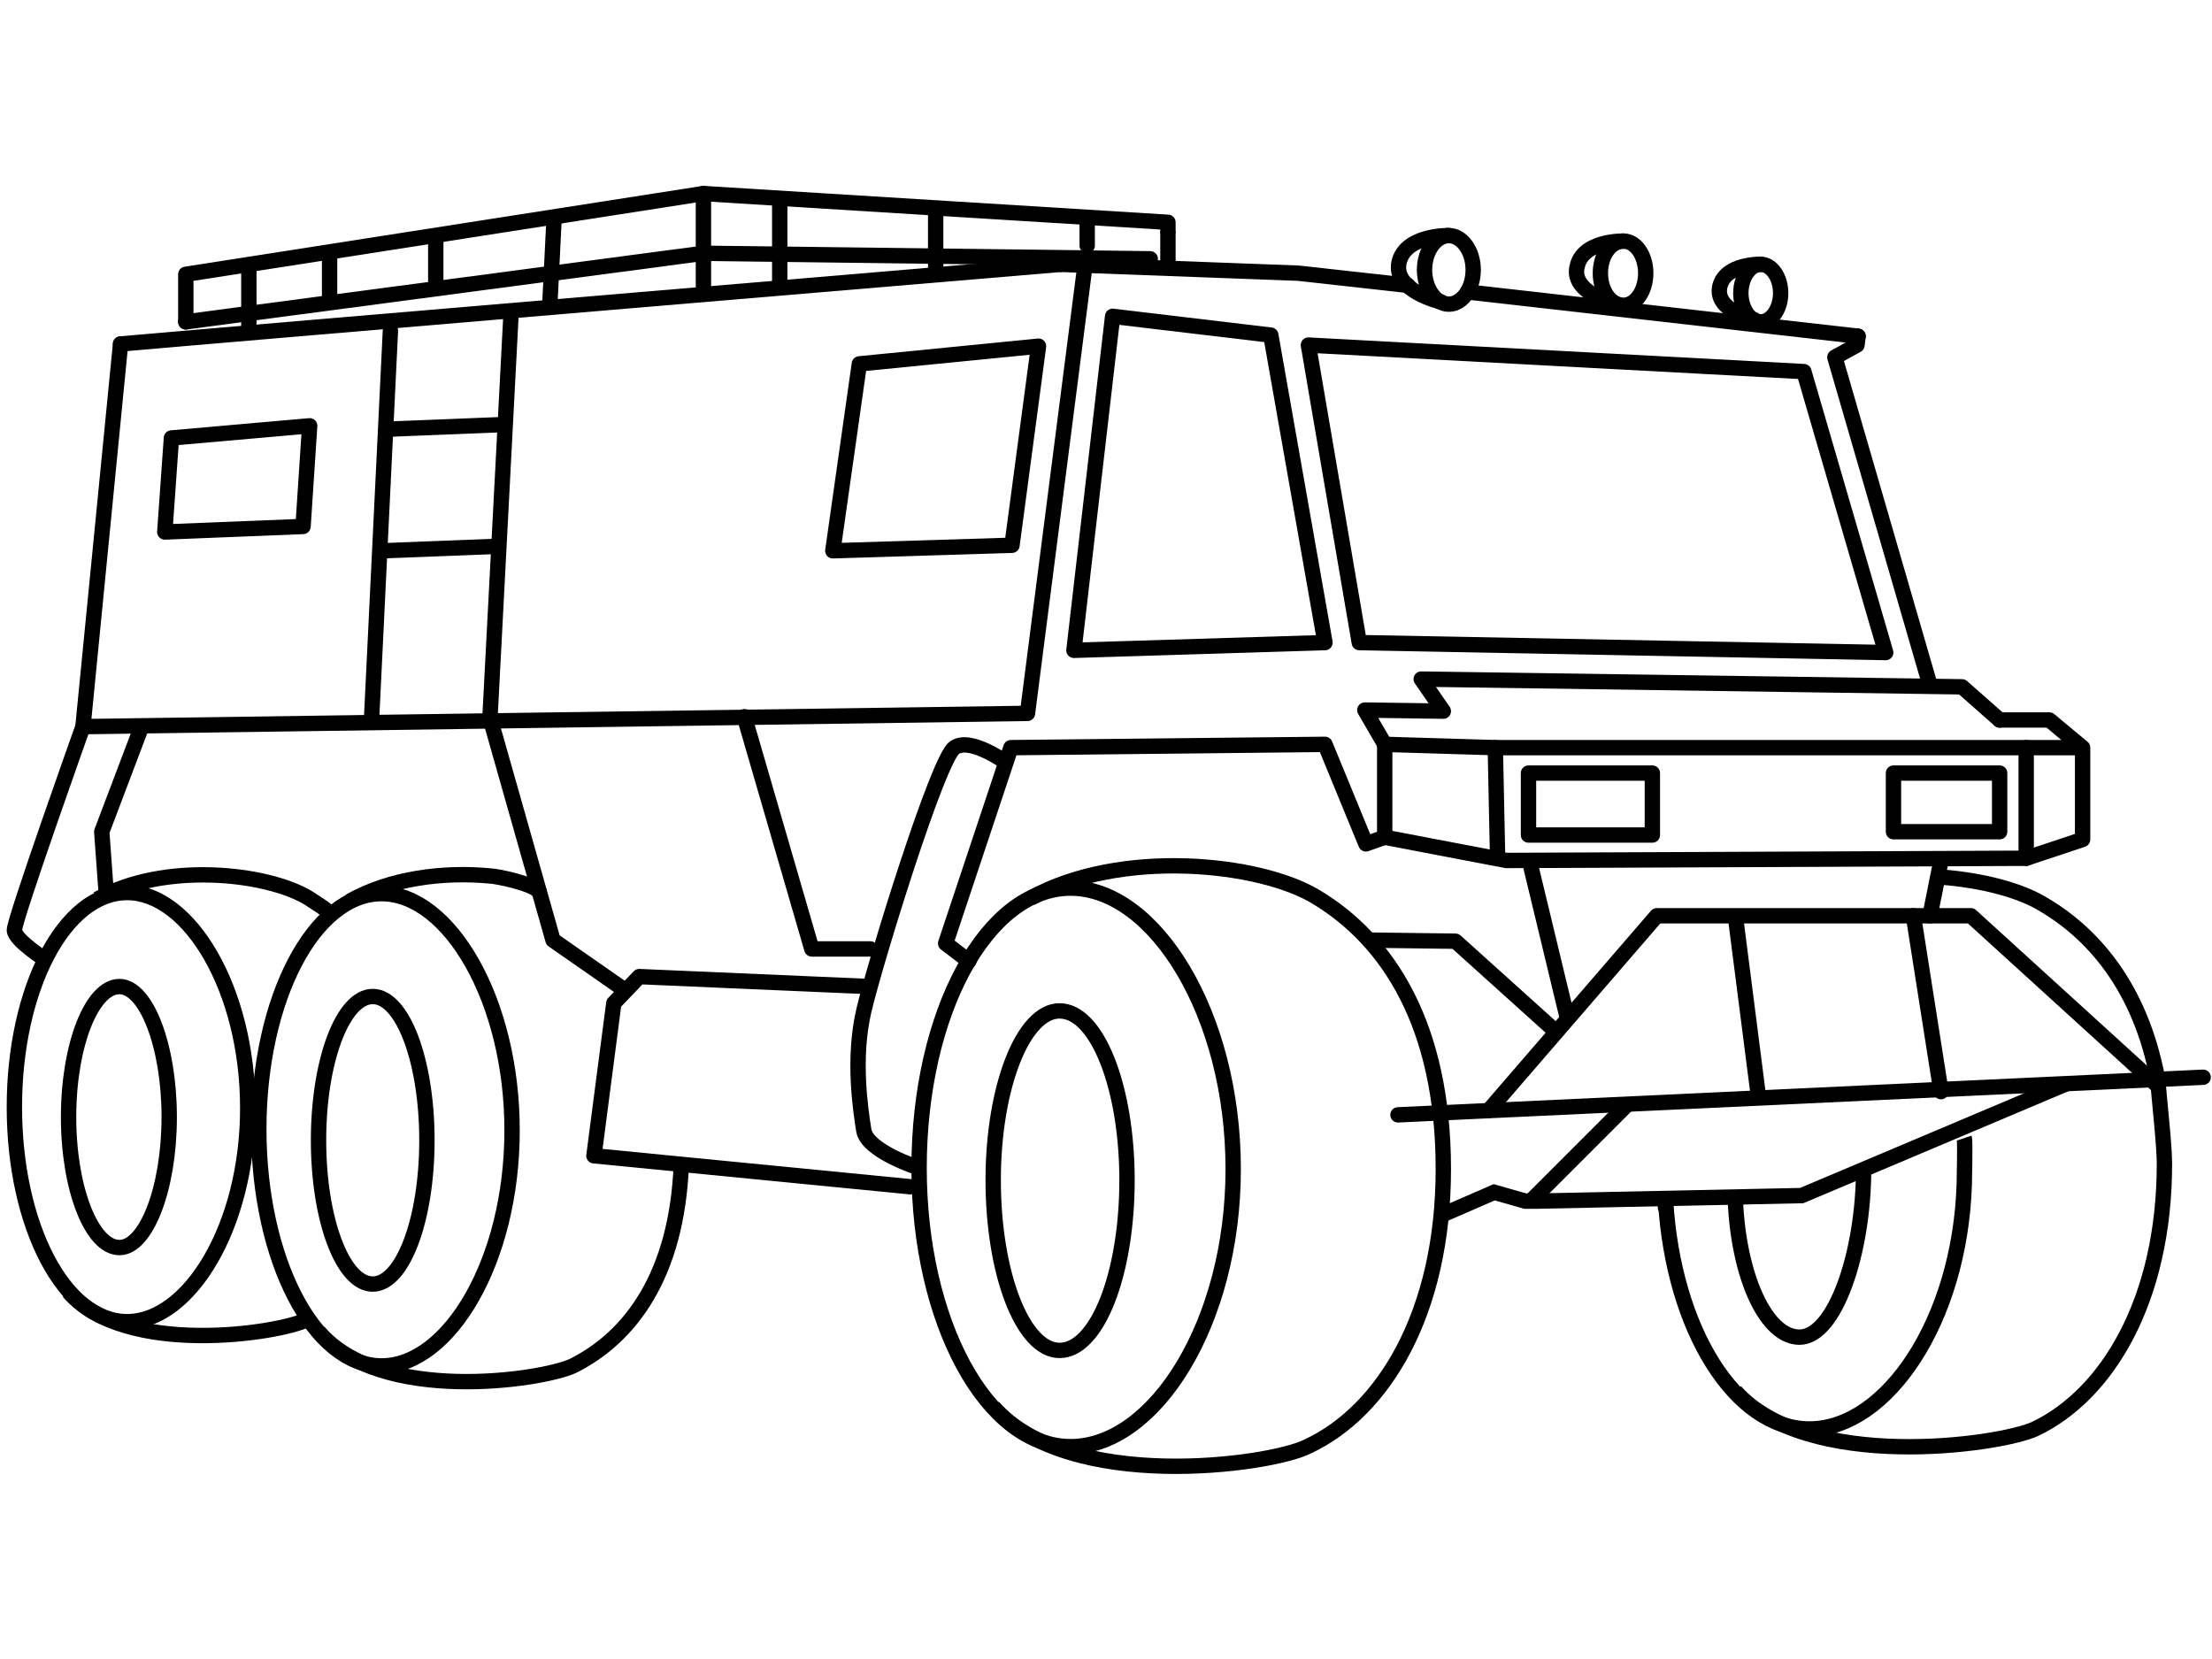 <?xml version="1.0" encoding="UTF-8"?>
<!DOCTYPE svg PUBLIC "-//W3C//DTD SVG 1.1//EN" "http://www.w3.org/Graphics/SVG/1.1/DTD/svg11.dtd">
<!-- Creator: CorelDRAW X7 -->
<svg xmlns="http://www.w3.org/2000/svg" xml:space="preserve" width="2in" height="1.5in" version="1.1" style="shape-rendering:geometricPrecision; text-rendering:geometricPrecision; image-rendering:optimizeQuality; fill-rule:evenodd; clip-rule:evenodd"
viewBox="0 0 2000 1500"
 xmlns:xlink="http://www.w3.org/1999/xlink">
 <defs>
  <style type="text/css">
   <![CDATA[
    .str0 {stroke:black;stroke-width:13.886}
    .str2 {stroke:black;stroke-width:13.886;stroke-linejoin:round}
    .str1 {stroke:black;stroke-width:13.886;stroke-linecap:round;stroke-linejoin:round}
    .str3 {stroke:black;stroke-width:13.886;stroke-linecap:round;stroke-linejoin:round}
    .fil0 {fill:none;fill-rule:nonzero}
   ]]>
  </style>
 </defs>
 <g id="Layer_x0020_1">
  <g id="_686500592">
   <path class="fil0 str0" d="M831 1056c0,139 61,252 137,252 76,0 147,-112 147,-251 0,-140 -71,-254 -147,-254 -76,0 -137,113 -137,253z"/>
   <path class="fil0 str0" d="M898 1272c68,78 250,53 284,36 69,-32 123,-121 123,-251 0,-130 -50,-207 -115,-246 -51,-31 -177,-44 -258,1"/>
   <path class="fil0 str0" d="M898 1067c0,85 27,154 60,154 34,0 61,-69 61,-154 0,-84 -27,-153 -61,-153 -33,0 -60,69 -60,153z"/>
   <path class="fil0 str0" d="M1506 1090c0,9 -1,-12 0,-4 7,116 63,206 130,206 70,0 136,-98 140,-221 0,-4 1,-39 0,-42"/>
   <path class="fil0 str0" d="M1952 982c-1,-2 0,0 0,0 -14,-83 -55,-135 -104,-164 -21,-13 -55,-22 -93,-25"/>
   <path class="fil0 str0" d="M1569 1258c65,73 238,49 271,34 65,-31 117,-116 117,-240 0,-17 -5,-60 -6,-76"/>
   <path class="fil0 str0" d="M1569 1085c0,5 0,-5 0,0 3,70 28,124 58,124 32,0 58,-76 58,-152"/>
   <polyline class="fil0 str0" points="1868,980 1629,1081 1390,1086 1384,1086 1379,1086 1351,1078 1305,1098 "/>
   <line class="fil0 str0" x1="1471" y1="999" x2="1384" y2= "1086" />
   <polyline class="fil0 str1" points="1346,1004 1498,828 1782,828 1949,980 "/>
   <line class="fil0 str0" x1="1569" y1="828" x2="1590" y2= "992" />
   <line class="fil0 str1" x1="1730" y1="828" x2="1755" y2= "987" />
   <polyline class="fil0 str1" points="1808,651 1853,651 1883,676 1832,676 1832,776 1883,759 1883,676 "/>
   <polyline class="fil0 str1" points="1352,676 1252,673 1252,757 1362,778 1832,776 "/>
   <polyline class="fil0 str1" points="1832,676 1352,676 1354,772 "/>
   <polyline class="fil0 str1" points="1808,651 1774,621 1285,614 1305,643 1234,642 1252,673 "/>
   <polygon class="fil0 str1" points="1631,336 1183,312 1229,581 1705,590 "/>
   <polygon class="fil0 str1" points="971,588 1006,286 1149,303 1198,581 "/>
   <polyline class="fil0 str1" points="1252,757 1235,763 1198,673 914,676 855,853 876,869 "/>
   <line class="fil0 str1" x1="1755" y1="778" x2="1745" y2= "828" />
   <line class="fil0 str1" x1="1384" y1="783" x2="1417" y2= "920" />
   <polyline class="fil0 str1" points="1238,850 1316,851 1407,933 "/>
   <polyline class="fil0 str1" points="109,311 75,657 929,645 981,240 "/>
   <polygon class="fil0 str1" points="939,313 777,329 753,498 915,493 "/>
   <polygon class="fil0 str1" points="149,481 274,476 280,385 155,396 "/>
   <line class="fil0 str1" x1="443" y1="649" x2="462" y2= "285" />
   <line class="fil0 str1" x1="353" y1="299" x2="336" y2= "649" />
   <line class="fil0 str1" x1="449" y1="494" x2="346" y2= "498" />
   <line class="fil0 str1" x1="452" y1="384" x2="352" y2= "388" />
   <path class="fil0 str1" d="M109 311c101,-9 850,-72 850,-72"/>
   <path class="fil0 str0" d="M234 1021c0,118 50,214 111,214 61,0 118,-95 118,-213 0,-118 -57,-214 -118,-214 -61,0 -111,95 -111,213z"/>
   <path class="fil0 str0" d="M488 807c-4,-8 -40,-15 -45,-15 -42,-4 -90,2 -127,23"/>
   <path class="fil0 str0" d="M288 1204c56,66 202,44 230,31 52,-26 94,-82 98,-182"/>
   <path class="fil0 str0" d="M288 1031c0,72 22,130 49,130 27,0 49,-58 49,-130 0,-72 -22,-130 -49,-130 -27,0 -49,58 -49,130z"/>
   <polyline class="fil0 str1" points="823,1073 537,1045 555,907 578,883 786,892 "/>
   <path class="fil0 str2" d="M909 689c0,0 -32,-23 -46,-13 -15,10 -72,195 -82,238 -10,43 -3,89 0,108 3,19 50,34 50,34"/>
   <polyline class="fil0 str2" points="566,896 500,850 443,649 "/>
   <path class="fil0 str0" d="M13 1001c0,107 45,194 102,194 56,0 109,-86 109,-193 0,-108 -53,-195 -109,-195 -57,0 -102,87 -102,194z"/>
   <path class="fil0 str0" d="M300 827c-8,-7 -12,-9 -21,-15 -38,-23 -131,-33 -191,1"/>
   <path class="fil0 str0" d="M62 1168c51,59 190,38 216,25"/>
   <path class="fil0 str0" d="M62 1010c0,65 21,118 46,118 24,0 45,-53 45,-118 0,-65 -21,-118 -45,-118 -25,0 -46,53 -46,118z"/>
   <path class="fil0 str0" d="M43 869c0,0 -30,-19 -30,-28 0,-10 62,-184 62,-184"/>
   <polyline class="fil0 str1" points="168,291 168,248 636,175 1056,201 1056,209 "/>
   <line class="fil0 str1" x1="983" y1="197" x2="983" y2= "222" />
   <line class="fil0 str1" x1="705" y1="180" x2="705" y2= "254" />
   <line class="fil0 str1" x1="846" y1="189" x2="846" y2= "243" />
   <polyline class="fil0 str1" points="1040,234 636,229 168,291 "/>
   <line class="fil0 str1" x1="501" y1="197" x2="497" y2= "278" />
   <line class="fil0 str1" x1="394" y1="214" x2="394" y2= "254" />
   <line class="fil0 str1" x1="298" y1="229" x2="298" y2= "273" />
   <line class="fil0 str1" x1="225" y1="245" x2="225" y2= "294" />
   <polyline class="fil0 str1" points="128,657 92,752 96,807 "/>
   <polyline class="fil0 str1" points="673,648 734,858 787,858 "/>
   <path class="fil0 str1" d="M1574 265c0,14 8,26 18,26 10,0 18,-12 18,-26 0,-14 -8,-26 -18,-26 -10,0 -18,12 -18,26z"/>
   <polygon class="fil0 str1" points="1494,755 1382,755 1382,699 1494,699 "/>
   <polygon class="fil0 str1" points="1808,752 1712,752 1712,699 1808,699 "/>
   <path class="fil0 str1" d="M1592 239c0,0 -32,-1 -37,20 -5,22 31,30 31,30"/>
   <path class="fil0 str1" d="M1447 247c0,16 9,29 21,29 11,0 20,-13 20,-29 0,-16 -9,-29 -20,-29 -12,0 -21,13 -21,29z"/>
   <path class="fil0 str1" d="M1468 218c0,0 -37,-1 -42,23 -6,24 35,34 35,34"/>
   <path class="fil0 str1" d="M1288 244c0,17 10,31 22,31 12,0 22,-14 22,-31 0,-17 -10,-31 -22,-31 -12,0 -22,14 -22,31z"/>
   <path class="fil0 str1" d="M1310 213c0,0 -39,-1 -45,24 -6,26 38,36 38,36"/>
   <line class="fil0 str1" x1="1327" y1="264" x2="1680" y2= "304" />
   <path class="fil0 str1" d="M1273 258l-99 -11 -215 -8m721 65l-1 8 -20 11 85 293"/>
   <line class="fil0 str0" x1="1056" y1="209" x2="1056" y2= "244" />
   <line class="fil0 str3" x1="1264" y1="1008" x2="1992" y2= "974" />
   <line class="fil0 str1" x1="636" y1="175" x2="636" y2= "266" />
  </g>
 </g>
</svg>
